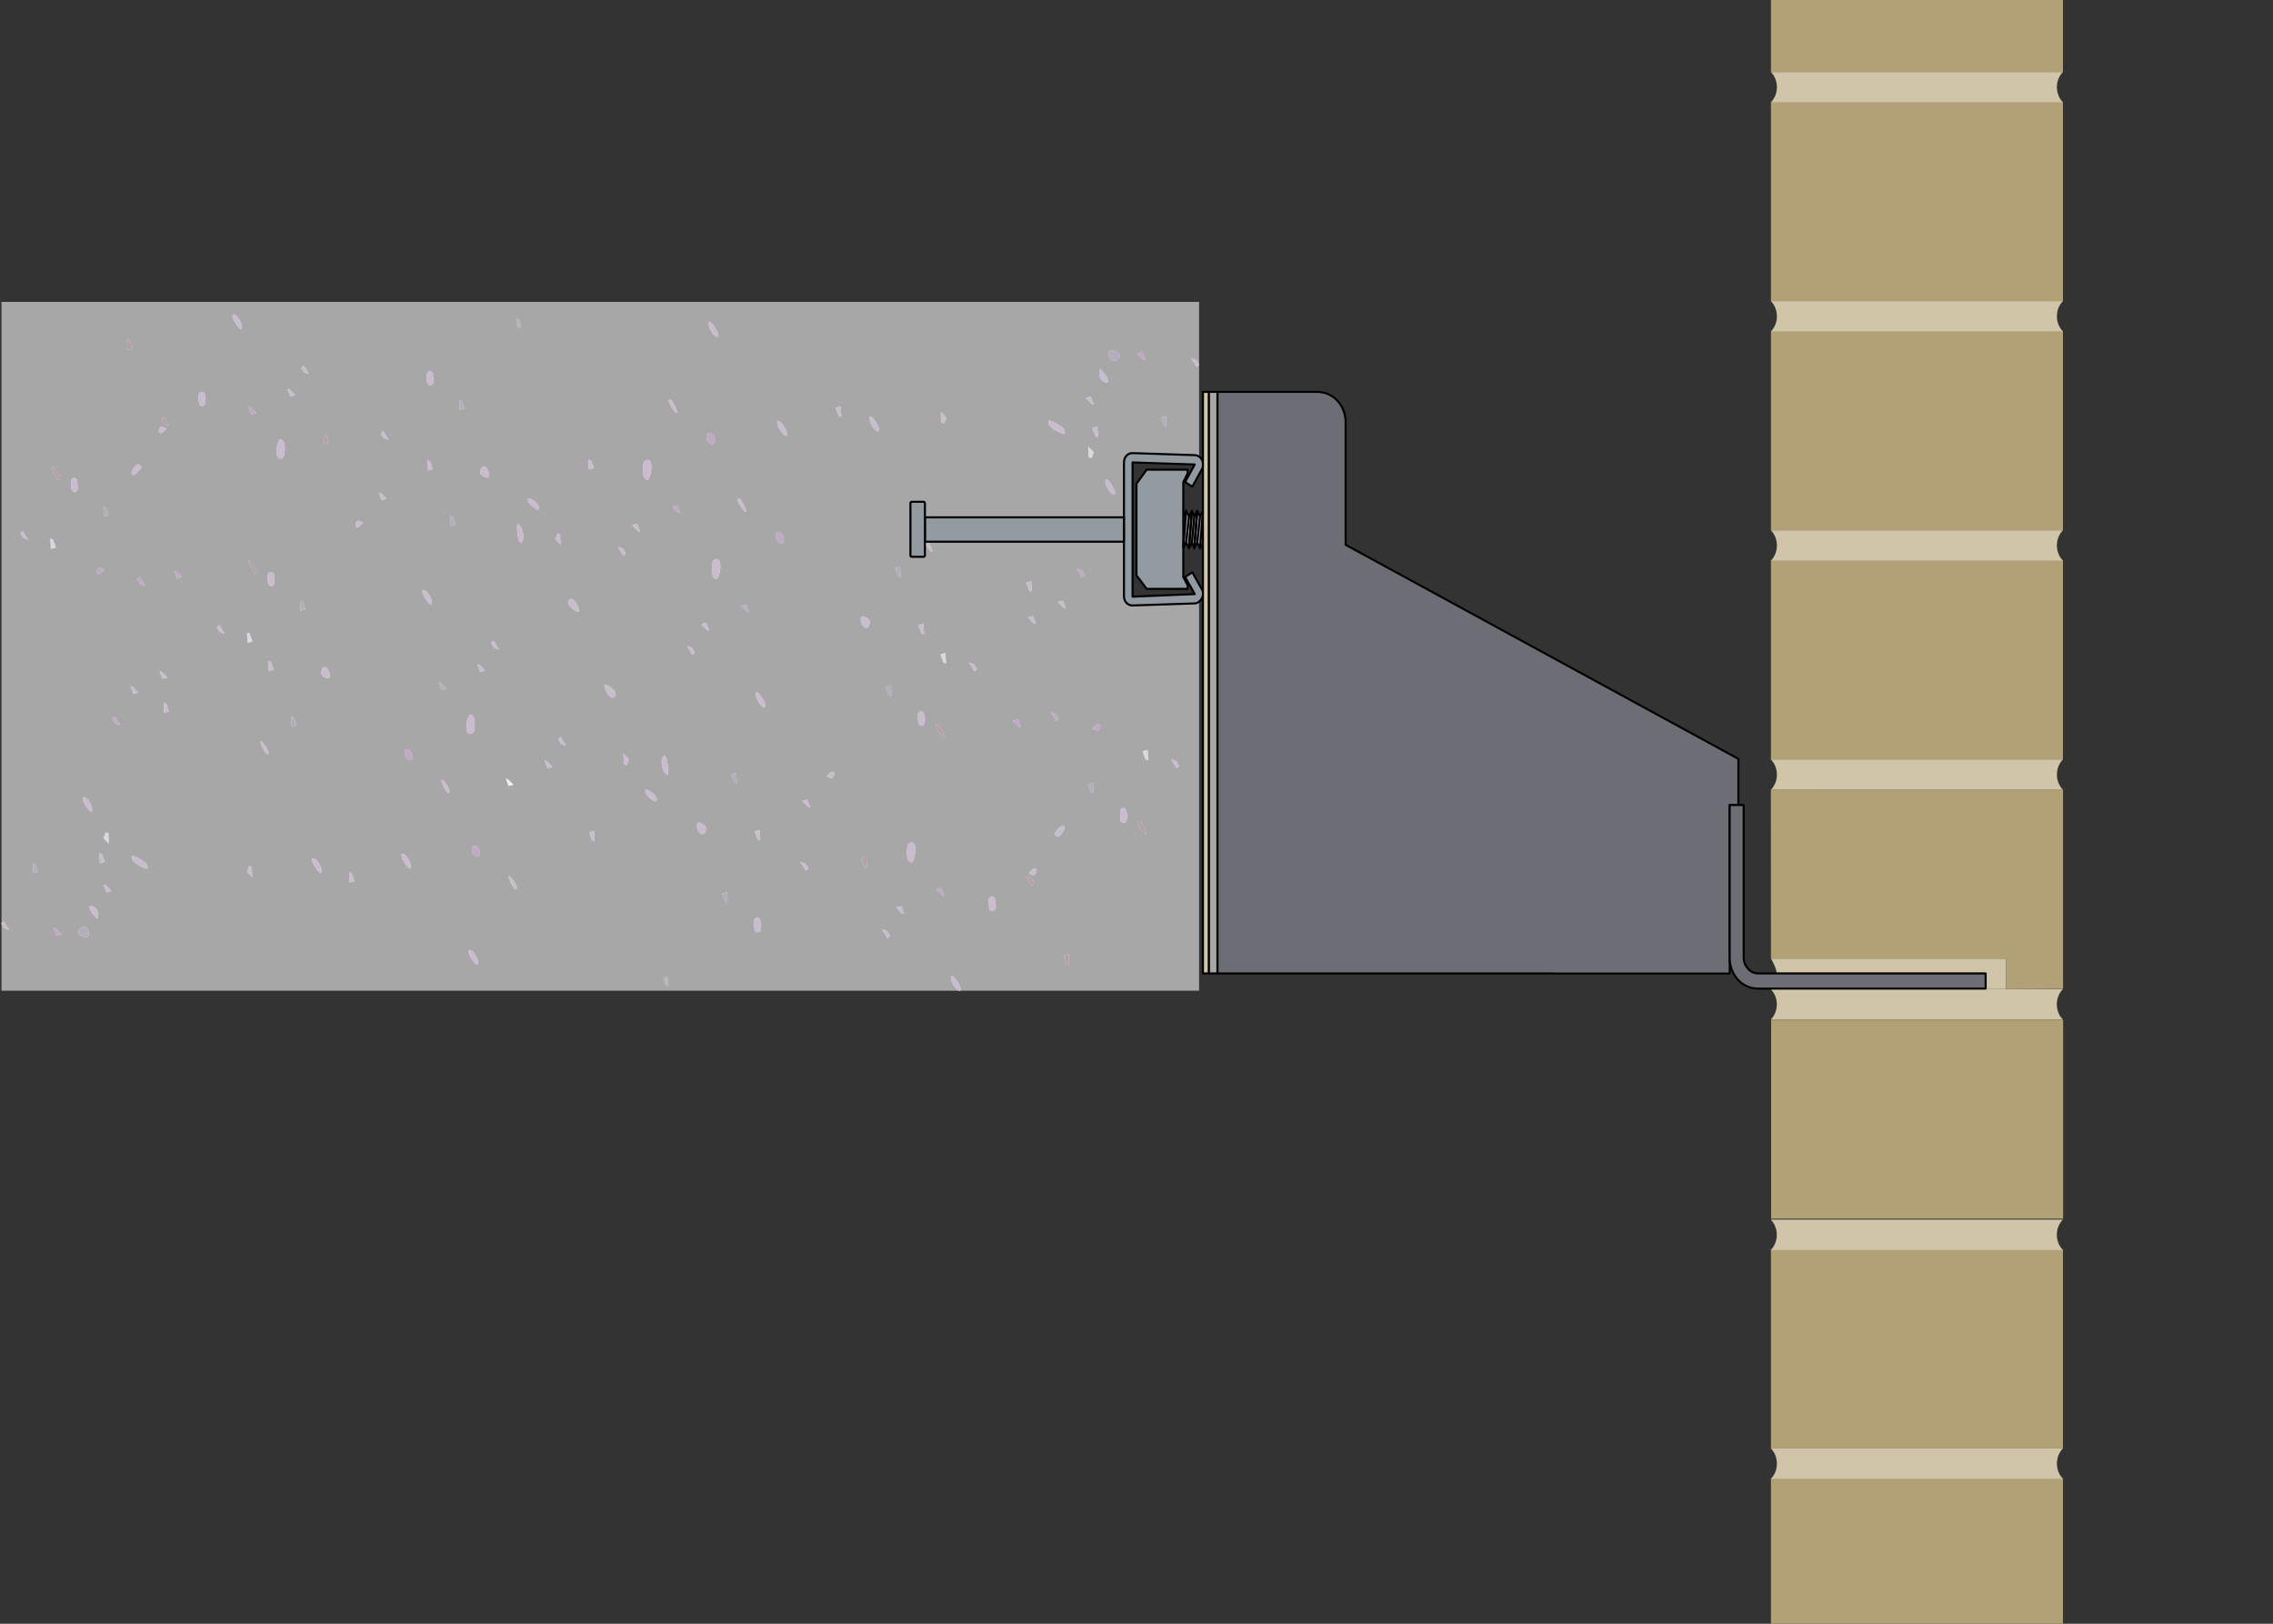 <?xml version="1.0" encoding="UTF-8"?> <svg xmlns="http://www.w3.org/2000/svg" xmlns:xlink="http://www.w3.org/1999/xlink" id="Layer_1" data-name="Layer 1" width="98mm" height="70mm" viewBox="0 0 277.8 198.43"><rect x="0" y="0" width="277.8" height="198.43" fill="#333333" stroke="none"/><defs><style> .cls-1, .cls-2, .cls-3 { fill: none; } .cls-4 { fill: #b3adbe; } .cls-5 { fill: #dbd7e0; } .cls-6 { fill: #b6a0a8; } .cls-7 { fill: #bfa9c3; } .cls-8, .cls-2, .cls-9, .cls-10, .cls-3, .cls-11, .cls-12 { stroke: #000; stroke-width: .25px; } .cls-8, .cls-2, .cls-9, .cls-10, .cls-11 { stroke-linecap: round; stroke-linejoin: round; } .cls-8, .cls-13 { fill: #a8a7a8; } .cls-14 { fill: #bbb7ba; } .cls-9, .cls-12 { fill: #939ba2; } .cls-10 { fill: #6d6e75; } .cls-3, .cls-12 { stroke-miterlimit: 10; } .cls-11, .cls-15 { fill: #d0c4a9; } .cls-16 { fill: #cabbcf; } .cls-17 { fill: #b2a077; } .cls-18 { fill: #efeff4; } .cls-19 { clip-path: url(#clippath); } </style><clipPath id="clippath"><rect class="cls-1" y="0" width="277.8" height="198.43"></rect></clipPath></defs><g class="cls-19"><g><g><g><path class="cls-15" d="M216.43,96.52c.47-.48.74-1.15.74-1.86s-.27-1.37-.74-1.86h35.7c-.47.48-.74,1.15-.74,1.86s.27,1.39.76,1.87c-.37,0-35.69,0-35.69,0"></path><rect class="cls-17" x="216.44" y="68.49" width="35.69" height="24.32"></rect></g><g><path class="cls-15" d="M216.43,68.52c.47-.48.74-1.15.74-1.86s-.27-1.37-.74-1.86h35.7c-.47.48-.74,1.15-.74,1.86s.27,1.39.76,1.87c-.37,0-35.69,0-35.69,0"></path><rect class="cls-17" x="216.44" y="40.48" width="35.69" height="24.32"></rect></g><rect class="cls-17" x="216.44" y="180.69" width="35.69" height="24.32"></rect><g><path class="cls-15" d="M216.43,180.72c.47-.48.74-1.15.74-1.86s-.27-1.37-.74-1.86h35.7c-.47.48-.74,1.15-.74,1.86s.27,1.39.76,1.87c-.37,0-35.69,0-35.69,0"></path><rect class="cls-17" x="216.44" y="152.69" width="35.69" height="24.32"></rect></g><g><path class="cls-15" d="M216.43,40.51c.47-.48.74-1.15.74-1.86s-.27-1.37-.74-1.86h35.7c-.47.48-.74,1.15-.74,1.86s.27,1.39.76,1.87c-.37,0-35.69,0-35.69,0"></path><rect class="cls-17" x="216.44" y="12.48" width="35.69" height="24.32"></rect></g><g><path class="cls-15" d="M216.43,12.51c.47-.48.74-1.15.74-1.86s-.27-1.37-.74-1.86h35.7c-.47.48-.74,1.15-.74,1.86s.27,1.39.76,1.87c-.37,0-35.69,0-35.69,0"></path><rect class="cls-17" x="216.44" y="-15.53" width="35.69" height="24.32"></rect></g><g><path class="cls-15" d="M245.18,120.88v-3.74h-28.74s.71,1.16.71,1.87h25.38s0,1.87,0,1.87h2.66"></path><path class="cls-15" d="M216.42,124.6c.47-.48.74-1.15.74-1.86s-.27-1.37-.74-1.86h35.7c-.47.48-.74,1.15-.74,1.86s.27,1.39.76,1.87c-.37,0-35.69,0-35.69,0"></path><path class="cls-15" d="M216.42,152.76c.47-.48.74-1.15.74-1.86s-.27-1.37-.74-1.86h35.7c-.47.48-.74,1.15-.74,1.86s.27,1.39.76,1.87c-.37,0-35.69,0-35.69,0"></path><rect class="cls-17" x="216.46" y="124.61" width="35.69" height="24.32"></rect><polygon class="cls-17" points="216.44 117.15 216.43 96.52 252.14 96.54 252.14 120.85 245.18 120.88 245.18 117.15 216.44 117.15"></polygon></g></g><g><polygon class="cls-13" points=".18 36.89 146.55 36.89 146.55 57.26 145.35 56.69 140.71 56.26 137.62 56.43 137.42 57.21 137.42 67.95 137.42 73.08 137.76 73.86 138.42 73.86 145.35 73.68 146.55 73.07 146.55 121.07 .18 121.07 .18 36.89"></polygon><g><path class="cls-6" d="M129.43,36.89c.14.26.04.58-.11.28-.08-.15.04-.17.11-.28Z"></path><g><path class="cls-18" d="M95.05,51.61c-.05.59.63,1.62,1.02,1.66.67.07-.95-2.5-1.02-1.66ZM90.21,60.95c-.36.42,1.76,2.91.66.68-.16-.4-.52-.84-.66-.68ZM102.14,49.84l.36.98.32.13-.07-1.28-.62.17ZM87.16,68.51c-.06.05-.53,2.09.43,2.26.57-.55.76-3.18-.43-2.26ZM73.88,83.68c-.13.55.86,2.19,1.32,1.36.35-.62-1.27-1.58-1.32-1.36ZM106.27,51.06c-.05.59.63,1.62,1.02,1.66.67.07-.95-2.5-1.02-1.66ZM94.81,65.29c-.21.6.76,1.6.98.81.18-.65-.72-1.56-.98-.81ZM85.69,76.27l.66.68.32.13-.36-.98-.62.17ZM83.95,78.92l.68,1.11.3-.3-.34-.55-.64-.25ZM90.57,74.04l.66.68.32.13-.36-.98-.62.17ZM114.98,50.35l.07,1.28.32.13.28-.73-.66-.68ZM76.19,92.11l.07,1.28.32.13.28-.73-.66-.68ZM71.99,101.71l.36.98.32.13-.07-1.28-.62.17ZM80.91,92.73c-.14.34.04,1.86.73,1.96.11-1.02-.23-3.15-.73-1.96ZM78.91,96.53c-.35.52,1.15,1.6,1.32,1.36.35-.52-1.15-1.6-1.32-1.36ZM92.37,84.77c-.05.59.63,1.62,1.02,1.66.67.07-.95-2.5-1.02-1.66ZM109.4,69.42l.36.98.32.13-.07-1.28-.62.17ZM112.96,65.82c-.36.42,1.76,2.91.66.68-.16-.4-.52-.84-.66-.68ZM135.54,43.08c-.2,1.42,1.6,1.23,1.25.08-.03-.09-1.18-.61-1.25-.08ZM128.16,51.41c-.34.89,1.92,1.72,1.96,1.61.34-.89-1.92-1.72-1.96-1.61ZM134.4,45.13c.09.62-.2,1.02.38,1.41,1.14.76.61-.76-.38-1.41ZM105.32,75.31c-.49.68.68,2.33.98.81.12-.6-.95-.85-.98-.81ZM132.7,48.63l.66.68.32.13-.36-.98-.62.17ZM138.99,43.2l.66.68.32.13-.36-.98-.62.17ZM133.51,52.29l.36.98.32.13-.07-1.28-.62.17ZM133.01,54.59l.07,1.28.32.13.28-.73-.66-.68ZM112.25,76.4l.36.98.32.13-.07-1.28-.62.17ZM145.57,43.73l.68,1.11.3-.3-.34-.55-.64-.25ZM108.27,83.99l.36.98.32.13-.07-1.28-.62.17ZM141.89,51.03l.36.98.32.13-.07-1.28-.62.17ZM135.1,58.76c-.05.59.63,1.62,1.02,1.66.67.07-.95-2.5-1.02-1.66ZM114.94,79.97l.36.98.32.13-.07-1.28-.62.17ZM98.04,97.88l.66.68.32.13-.36-.98-.62.17ZM101.01,94.88l.64.25c.64-.5.19-1.23-.34-.55l-.3.3ZM125.42,71.2l.36.98.32.13-.07-1.28-.62.17ZM112.18,87.22s.02,1.24.07,1.28c1.25,1.11.87-2.7-.07-1.28ZM118.42,80.94l.68,1.11.3-.3-.34-.55-.64-.25ZM125.64,75.46l.66.68.32.13-.36-.98-.62.17ZM131.58,69.47l.68,1.11.3-.3-.34-.55-.64-.25ZM97.8,105.29l.68,1.11.3-.3-.34-.55-.64-.25ZM114.44,88.53c-.36.42,1.76,2.91.66.68-.16-.4-.52-.84-.66-.68ZM129.29,73.57l.66.68.32.13-.36-.98-.62.17ZM105.28,104.93l.36.98.32.13-.07-1.28-.62.17ZM123.79,88.08l.66.68.32.13-.36-.98-.62.17ZM128.42,87l.68,1.11.3-.3-.34-.55-.64-.25ZM133.52,89.03l.64.25c.64-.5.19-1.23-.34-.55l-.3.3ZM120.84,109.86s.02,1.24.07,1.28c1.25,1.11.87-2.7-.07-1.28ZM128.87,101.78c.28,1.24,1.44-.45,1.21-.77-.32-.45-.93.57-1.21.77ZM125.39,107.08l.68,1.11.3-.3-.34-.55-.64-.25Z"></path><path class="cls-16" d="M87.16,68.51c1.19-.92,1,1.7.43,2.26-.96-.16-.49-2.21-.43-2.26Z"></path><path class="cls-16" d="M128.16,51.41c.04-.11,2.3.73,1.96,1.61-.04.11-2.3-.73-1.96-1.61Z"></path><path class="cls-4" d="M135.54,43.08c.07-.53,1.23-.01,1.25.08.34,1.15-1.45,1.34-1.25-.08Z"></path><path class="cls-16" d="M80.91,92.73c.5-1.19.83.94.73,1.96-.69-.1-.87-1.62-.73-1.96Z"></path><path class="cls-16" d="M112.18,87.22c.93-1.42,1.32,2.39.07,1.28-.05-.04-.09-1.24-.07-1.28Z"></path><path class="cls-16" d="M120.84,109.86c.93-1.42,1.32,2.39.07,1.28-.05-.04-.09-1.24-.07-1.28Z"></path><path class="cls-16" d="M73.88,83.68c.05-.22,1.67.74,1.32,1.36-.46.83-1.45-.81-1.32-1.36Z"></path><path class="cls-16" d="M95.05,51.61c.08-.84,1.7,1.72,1.02,1.66-.39-.04-1.08-1.07-1.02-1.66Z"></path><path class="cls-16" d="M106.27,51.06c.08-.84,1.7,1.72,1.02,1.66-.39-.04-1.08-1.07-1.02-1.66Z"></path><path class="cls-7" d="M94.81,65.29c.26-.76,1.16.16.98.81-.22.79-1.19-.2-.98-.81Z"></path><path class="cls-16" d="M78.91,96.53c.16-.24,1.67.84,1.32,1.36-.16.24-1.67-.84-1.32-1.36Z"></path><path class="cls-16" d="M92.37,84.77c.08-.84,1.7,1.72,1.02,1.66-.39-.04-1.08-1.07-1.02-1.66Z"></path><path class="cls-16" d="M134.4,45.13c.99.64,1.52,2.17.38,1.41-.58-.39-.3-.78-.38-1.41Z"></path><path class="cls-16" d="M105.32,75.31s1.1.2.98.81c-.3,1.53-1.47-.12-.98-.81Z"></path><path class="cls-16" d="M135.1,58.76c.08-.84,1.7,1.72,1.02,1.66-.39-.04-1.08-1.07-1.02-1.66Z"></path><path class="cls-16" d="M128.87,101.78c.28-.2.89-1.22,1.21-.77.23.33-.93,2.01-1.21.77Z"></path><polygon class="cls-16" points="125.42 71.2 126.04 71.02 126.1 72.3 125.79 72.18 125.42 71.2"></polygon><polygon class="cls-16" points="118.42 80.94 119.06 81.19 119.4 81.74 119.1 82.04 118.42 80.94"></polygon><polygon class="cls-16" points="125.64 75.46 126.26 75.28 126.62 76.26 126.3 76.14 125.64 75.46"></polygon><polygon class="cls-7" points="131.58 69.47 132.22 69.73 132.56 70.28 132.26 70.58 131.58 69.47"></polygon><polygon class="cls-16" points="97.8 105.29 98.44 105.55 98.78 106.1 98.48 106.4 97.8 105.29"></polygon><path class="cls-6" d="M114.44,88.53c.14-.16.5.28.66.68,1.1,2.23-1.01-.26-.66-.68Z"></path><polygon class="cls-16" points="129.29 73.57 129.91 73.4 130.27 74.38 129.95 74.25 129.29 73.57"></polygon><polygon class="cls-6" points="105.28 104.93 105.9 104.76 105.96 106.03 105.64 105.91 105.28 104.93"></polygon><polygon class="cls-7" points="123.79 88.08 124.4 87.91 124.77 88.88 124.45 88.76 123.79 88.08"></polygon><polygon class="cls-7" points="128.42 87 129.06 87.25 129.4 87.8 129.1 88.1 128.42 87"></polygon><path class="cls-7" d="M133.52,89.03l.3-.3c.53-.68.98.05.34.55l-.64-.25Z"></path><polygon class="cls-6" points="125.39 107.08 126.03 107.33 126.37 107.89 126.07 108.19 125.39 107.08"></polygon><polygon class="cls-16" points="85.69 76.27 86.3 76.1 86.67 77.07 86.35 76.95 85.69 76.27"></polygon><polygon class="cls-16" points="83.95 78.92 84.59 79.17 84.93 79.72 84.63 80.02 83.95 78.92"></polygon><polygon class="cls-7" points="90.57 74.04 91.19 73.86 91.55 74.84 91.23 74.72 90.57 74.04"></polygon><polygon class="cls-16" points="114.98 50.35 115.64 51.03 115.36 51.75 115.05 51.63 114.98 50.35"></polygon><polygon class="cls-16" points="76.19 92.11 76.85 92.79 76.57 93.51 76.25 93.39 76.19 92.11"></polygon><polygon class="cls-16" points="71.99 101.71 72.61 101.54 72.68 102.82 72.36 102.69 71.99 101.71"></polygon><polygon class="cls-4" points="109.4 69.42 110.01 69.24 110.08 70.52 109.76 70.39 109.4 69.42"></polygon><path class="cls-16" d="M112.96,65.82c.14-.16.5.28.66.68,1.1,2.23-1.01-.26-.66-.68Z"></path><path class="cls-16" d="M90.21,60.95c.14-.16.5.28.66.68,1.1,2.23-1.01-.26-.66-.68Z"></path><polygon class="cls-16" points="102.14 49.84 102.76 49.66 102.82 50.94 102.51 50.81 102.14 49.84"></polygon><polygon class="cls-16" points="132.7 48.63 133.32 48.46 133.68 49.44 133.36 49.31 132.7 48.63"></polygon><polygon class="cls-7" points="138.99 43.2 139.6 43.02 139.96 44 139.64 43.88 138.99 43.2"></polygon><polygon class="cls-16" points="133.51 52.29 134.13 52.12 134.2 53.4 133.88 53.27 133.51 52.29"></polygon><polygon class="cls-5" points="133.01 54.59 133.67 55.27 133.39 56 133.07 55.87 133.01 54.59"></polygon><polygon class="cls-16" points="112.25 76.4 112.87 76.22 112.93 77.5 112.62 77.37 112.25 76.4"></polygon><polygon class="cls-16" points="145.57 43.73 146.21 43.98 146.55 44.54 146.26 44.83 145.57 43.73"></polygon><polygon class="cls-4" points="108.27 83.99 108.88 83.82 108.95 85.1 108.63 84.97 108.27 83.99"></polygon><polygon class="cls-4" points="141.89 51.03 142.5 50.86 142.57 52.13 142.25 52.01 141.89 51.03"></polygon><polygon class="cls-5" points="114.94 79.97 115.55 79.79 115.62 81.07 115.3 80.95 114.94 79.97"></polygon><polygon class="cls-16" points="98.04 97.88 98.66 97.7 99.02 98.68 98.7 98.56 98.04 97.88"></polygon><path class="cls-16" d="M101.01,94.88l.3-.3c.53-.68.98.05.34.55l-.64-.25Z"></path><polygon class="cls-14" points="81.03 119.5 81.65 119.32 81.71 120.6 81.39 120.48 81.03 119.5"></polygon></g><polygon class="cls-6" points="129.76 38.43 129.92 38.5 129.76 38.71 129.7 38.64 129.76 38.43"></polygon><path class="cls-18" d="M86.61,39.5c-.05.59.63,1.62,1.02,1.66.67.07-.95-2.5-1.02-1.66Z"></path><path class="cls-18" d="M81.78,48.85c-.36.42,1.76,2.91.66.68-.16-.4-.52-.84-.66-.68Z"></path><path class="cls-18" d="M78.73,56.4c-.06.05-.53,2.09.43,2.26.57-.55.76-3.18-.43-2.26Z"></path><path class="cls-18" d="M86.37,53.18c-.21.6.76,1.6.98.81.18-.65-.72-1.56-.98-.81Z"></path><polygon class="cls-18" points="77.25 64.16 77.91 64.84 78.23 64.97 77.86 63.99 77.25 64.16"></polygon><polygon class="cls-18" points="75.51 66.81 76.19 67.91 76.49 67.61 76.15 67.06 75.51 66.81"></polygon><polygon class="cls-18" points="82.13 61.93 82.79 62.61 83.11 62.73 82.75 61.75 82.13 61.93"></polygon><path class="cls-16" d="M78.73,56.4c1.19-.92,1,1.7.43,2.26-.96-.16-.49-2.21-.43-2.26Z"></path><path class="cls-16" d="M86.61,39.5c.08-.84,1.7,1.72,1.02,1.66-.39-.04-1.08-1.07-1.02-1.66Z"></path><path class="cls-7" d="M86.37,53.18c.26-.76,1.16.16.98.81-.22.79-1.19-.2-.98-.81Z"></path><polygon class="cls-16" points="77.25 64.16 77.86 63.99 78.23 64.97 77.91 64.84 77.25 64.16"></polygon><polygon class="cls-16" points="75.51 66.81 76.15 67.06 76.49 67.61 76.19 67.91 75.51 66.81"></polygon><polygon class="cls-7" points="82.13 61.93 82.75 61.75 83.11 62.73 82.79 62.61 82.13 61.93"></polygon><path class="cls-16" d="M81.78,48.85c.14-.16.5.28.66.68,1.1,2.23-1.01-.26-.66-.68Z"></path><polygon class="cls-18" points="132.97 95.84 133.33 96.81 133.65 96.94 133.59 95.66 132.97 95.84"></polygon><polygon class="cls-18" points="139.64 91.81 140 92.79 140.32 92.91 140.26 91.64 139.64 91.81"></polygon><path class="cls-18" d="M125.72,106.73l.64.25c.64-.5.19-1.23-.34-.55l-.3.3Z"></path><path class="cls-18" d="M136.89,99.06s.02,1.24.07,1.28c1.25,1.11.87-2.7-.07-1.28Z"></path><polygon class="cls-18" points="143.13 92.78 143.81 93.88 144.1 93.58 143.76 93.03 143.13 92.78"></polygon><path class="cls-18" d="M139.14,100.38c-.36.42,1.76,2.91.66.68-.16-.4-.52-.84-.66-.68Z"></path><polyline class="cls-18" points="130.66 117.88 130.6 116.6 129.98 116.77 130.35 117.75"></polyline><path class="cls-16" d="M136.89,99.06c.93-1.42,1.32,2.39.07,1.28-.05-.04-.09-1.24-.07-1.28Z"></path><polygon class="cls-16" points="143.13 92.78 143.76 93.03 144.1 93.58 143.81 93.88 143.13 92.78"></polygon><path class="cls-6" d="M139.14,100.38c.14-.16.5.28.66.68,1.1,2.23-1.01-.26-.66-.68Z"></path><polyline class="cls-6" points="130.35 117.75 129.98 116.77 130.6 116.6 130.66 117.88"></polyline><polygon class="cls-4" points="132.97 95.84 133.59 95.66 133.65 96.94 133.33 96.81 132.97 95.84"></polygon><polygon class="cls-5" points="139.64 91.81 140.26 91.64 140.32 92.91 140 92.79 139.64 91.81"></polygon><path class="cls-16" d="M125.72,106.73l.3-.3c.53-.68.98.05.34.55l-.64-.25Z"></path><path class="cls-18" d="M111,103.15c-.06.05-.53,2.09.43,2.26.57-.55.76-3.18-.43-2.26Z"></path><polygon class="cls-18" points="109.53 110.91 110.19 111.59 110.51 111.72 110.14 110.74 109.53 110.91"></polygon><polygon class="cls-18" points="107.79 113.56 108.47 114.66 108.77 114.36 108.43 113.81 107.79 113.56"></polygon><polygon class="cls-18" points="114.41 108.68 115.07 109.36 115.39 109.48 115.03 108.51 114.41 108.68"></polygon><path class="cls-18" d="M117.24,121.07c.67.07-.95-2.5-1.02-1.66-.05.59.63,1.62,1.02,1.66"></path><path class="cls-16" d="M111,103.15c1.19-.92,1,1.7.43,2.26-.96-.16-.49-2.21-.43-2.26Z"></path><path class="cls-16" d="M117.24,121.07c-.39-.04-1.08-1.07-1.02-1.66.08-.84,1.7,1.72,1.02,1.66"></path><polygon class="cls-16" points="109.53 110.91 110.14 110.74 110.51 111.72 110.19 111.59 109.53 110.91"></polygon><polygon class="cls-16" points="107.79 113.56 108.43 113.81 108.77 114.36 108.47 114.66 107.79 113.56"></polygon><polygon class="cls-7" points="114.41 108.68 115.03 108.51 115.39 109.48 115.07 109.36 114.41 108.68"></polygon><polyline class="cls-18" points="89.37 94.62 89.73 95.6 90.05 95.73 89.98 94.45"></polyline><path class="cls-18" d="M85.3,100.52c-.49.68.68,2.33.98.81.12-.6-.95-.85-.98-.81Z"></path><polyline class="cls-18" points="92.84 101.43 92.23 101.6 92.59 102.58 92.91 102.71"></polyline><polygon class="cls-18" points="88.24 109.2 88.6 110.18 88.92 110.31 88.86 109.03 88.24 109.2"></polygon><path class="cls-18" d="M92.16,112.43s.02,1.24.07,1.28c1.25,1.11.87-2.7-.07-1.28Z"></path><path class="cls-16" d="M92.16,112.43c.93-1.42,1.32,2.39.07,1.28-.05-.04-.09-1.24-.07-1.28Z"></path><path class="cls-16" d="M85.3,100.52s1.1.2.98.81c-.3,1.53-1.47-.12-.98-.81Z"></path><polyline class="cls-4" points="89.98 94.45 90.05 95.73 89.73 95.6 89.37 94.62"></polyline><polyline class="cls-16" points="92.91 102.71 92.59 102.58 92.23 101.6 92.84 101.43"></polyline><polygon class="cls-4" points="88.24 109.2 88.86 109.03 88.92 110.31 88.6 110.18 88.24 109.2"></polygon></g><g><path class="cls-6" d="M16.8,120.29c-.13-.25-.04-.56.11-.27.08.15-.04.16-.11.27Z"></path><g><path class="cls-18" d="M50.21,105.94c.05-.57-.62-1.58-1-1.61-.66-.06.92,2.43,1,1.61ZM54.9,96.85c.34-.41-1.71-2.82-.64-.66.16.39.51.82.64.66ZM43.32,107.67l-.35-.95-.31-.12.06,1.24.6-.17ZM57.86,89.51c.06-.04.52-2.04-.42-2.19-.55.54-.73,3.09.42,2.19ZM70.76,74.74c.13-.53-.83-2.13-1.28-1.32-.34.6,1.23,1.54,1.28,1.32ZM39.3,106.49c.05-.57-.62-1.58-1-1.61-.66-.06.92,2.43,1,1.61ZM50.43,92.64c.2-.59-.74-1.56-.95-.78-.17.63.7,1.52.95.78ZM59.29,81.96l-.64-.66-.31-.12.35.95.6-.17ZM60.98,79.38l-.66-1.07-.29.29.33.54.62.25ZM54.54,84.13l-.64-.66-.31-.12.35.95.6-.17ZM30.83,107.19l-.06-1.24-.31-.12-.27.71.64.66ZM68.51,66.55l-.06-1.24-.31-.12-.27.71.64.66ZM72.58,57.21l-.35-.95-.31-.12.06,1.24.6-.17ZM63.92,65.95c.14-.33-.04-1.8-.71-1.9-.1.99.22,3.06.71,1.9ZM65.85,62.25c.34-.5-1.12-1.55-1.28-1.32-.34.5,1.12,1.55,1.28,1.32ZM52.78,73.7c.05-.57-.62-1.58-1-1.61-.66-.06.92,2.43,1,1.61ZM36.25,88.64l-.35-.95-.31-.12.06,1.24.6-.17ZM32.78,92.14c.34-.41-1.71-2.82-.64-.66.16.39.51.82.64.66ZM10.85,114.27c.19-1.38-1.55-1.19-1.22-.08.03.09,1.15.59,1.22.08ZM18.02,106.16c.33-.86-1.86-1.67-1.9-1.57-.33.86,1.86,1.67,1.9,1.57ZM11.96,112.28c-.09-.6.19-.99-.38-1.37-1.11-.74-.59.74.38,1.37ZM40.2,82.91c.47-.66-.66-2.27-.95-.78-.11.59.92.82.95.78ZM13.61,108.88l-.64-.66-.31-.12.35.95.6-.17ZM7.5,114.16l-.64-.66-.31-.12.35.95.6-.17ZM12.81,105.32l-.35-.95-.31-.12.06,1.24.6-.17ZM13.3,103.08l-.06-1.24-.31-.12-.27.71.64.66ZM33.46,81.86l-.35-.95-.31-.12.06,1.24.6-.17ZM1.1,113.65l-.66-1.07-.29.29.33.54.62.25ZM37.33,74.47l-.35-.95-.31-.12.06,1.24.6-.17ZM4.67,106.55l-.35-.95-.31-.12.06,1.24.6-.17ZM11.27,99.02c.05-.57-.62-1.58-1-1.61-.66-.06.92,2.43,1,1.61ZM30.85,78.39l-.35-.95-.31-.12.06,1.24.6-.17ZM47.25,60.96l-.64-.66-.31-.12.35.95.6-.17ZM44.37,63.87l-.62-.25c-.62.49-.19,1.2.33.54l.29-.29ZM20.66,86.93l-.35-.95-.31-.12.06,1.24.6-.17ZM33.52,71.34s-.02-1.2-.06-1.24c-1.22-1.08-.84,2.62.06,1.24ZM27.46,77.45l-.66-1.07-.29.29.33.54.62.25ZM20.45,82.79l-.64-.66-.31-.12.35.95.6-.17ZM14.67,88.61l-.66-1.07-.29.29.33.54.62.25ZM47.49,53.75l-.66-1.07-.29.29.33.54.62.25ZM31.33,70.06c.34-.41-1.71-2.82-.64-.66.16.39.51.82.64.66ZM16.9,84.62l-.64-.66-.31-.12.35.95.6-.17ZM40.21,54.11l-.35-.95-.31-.12.06,1.24.6-.17ZM22.23,70.51l-.64-.66-.31-.12.35.95.6-.17ZM17.73,71.57l-.66-1.07-.29.29.33.54.62.25ZM12.77,69.6l-.62-.25c-.62.49-.19,1.2.33.54l.29-.29ZM25.08,49.33s-.02-1.2-.06-1.24c-1.22-1.08-.84,2.62.06,1.24ZM17.29,57.19c-.27-1.21-1.4.43-1.18.75.31.43.9-.56,1.18-.75ZM20.66,52.04l-.66-1.07-.29.29.33.54.62.25Z"></path><path class="cls-16" d="M57.86,89.51c-1.15.9-.97-1.66-.42-2.19.93.16.48,2.15.42,2.19Z"></path><path class="cls-16" d="M18.02,106.16c-.04.1-2.23-.7-1.9-1.57.04-.1,2.23.7,1.9,1.57Z"></path><path class="cls-4" d="M10.85,114.27c-.07.52-1.19.01-1.22-.08-.33-1.11,1.41-1.3,1.22.08Z"></path><path class="cls-16" d="M63.92,65.95c-.49,1.16-.81-.91-.71-1.9.67.1.85,1.57.71,1.9Z"></path><path class="cls-16" d="M33.52,71.34c-.91,1.38-1.28-2.33-.06-1.24.04.04.09,1.2.06,1.24Z"></path><path class="cls-16" d="M25.08,49.33c-.91,1.38-1.28-2.33-.06-1.24.04.04.09,1.2.06,1.24Z"></path><path class="cls-16" d="M70.76,74.74c-.05.21-1.62-.72-1.28-1.32.45-.81,1.41.79,1.28,1.32Z"></path><path class="cls-16" d="M50.21,105.94c-.07.82-1.65-1.67-1-1.61.38.04,1.05,1.04,1,1.61Z"></path><path class="cls-16" d="M39.3,106.49c-.07.82-1.65-1.67-1-1.61.38.04,1.05,1.04,1,1.61Z"></path><path class="cls-7" d="M50.43,92.64c-.26.74-1.12-.15-.95-.78.21-.77,1.16.2.95.78Z"></path><path class="cls-16" d="M65.85,62.25c-.16.23-1.63-.82-1.28-1.32.16-.23,1.63.82,1.28,1.32Z"></path><path class="cls-16" d="M52.78,73.7c-.07.82-1.65-1.67-1-1.61.38.04,1.05,1.04,1,1.61Z"></path><path class="cls-16" d="M11.96,112.28c-.97-.63-1.48-2.11-.38-1.37.56.38.29.76.38,1.37Z"></path><path class="cls-16" d="M40.2,82.91s-1.07-.2-.95-.78c.29-1.48,1.43.12.95.78Z"></path><path class="cls-16" d="M11.27,99.02c-.07.82-1.65-1.67-1-1.61.38.04,1.05,1.04,1,1.61Z"></path><path class="cls-16" d="M17.29,57.19c-.27.19-.86,1.19-1.18.75-.23-.32.91-1.96,1.18-.75Z"></path><polygon class="cls-16" points="20.66 86.93 20.06 87.1 20 85.85 20.31 85.98 20.66 86.93"></polygon><polygon class="cls-16" points="27.46 77.45 26.84 77.21 26.51 76.67 26.79 76.38 27.46 77.45"></polygon><polygon class="cls-16" points="20.45 82.79 19.85 82.95 19.49 82 19.8 82.12 20.45 82.79"></polygon><polygon class="cls-7" points="14.67 88.61 14.05 88.36 13.72 87.83 14.01 87.54 14.67 88.61"></polygon><polygon class="cls-16" points="47.49 53.75 46.87 53.51 46.53 52.97 46.82 52.68 47.49 53.75"></polygon><path class="cls-6" d="M31.33,70.06c-.13.16-.49-.27-.64-.66-1.07-2.16.99.25.64.66Z"></path><polygon class="cls-16" points="16.9 84.62 16.3 84.79 15.94 83.84 16.25 83.96 16.9 84.62"></polygon><polygon class="cls-6" points="40.21 54.11 39.61 54.28 39.55 53.04 39.86 53.16 40.21 54.11"></polygon><polygon class="cls-7" points="22.23 70.51 21.64 70.68 21.28 69.73 21.59 69.85 22.23 70.51"></polygon><polygon class="cls-7" points="17.73 71.57 17.11 71.32 16.78 70.79 17.07 70.49 17.73 71.57"></polygon><path class="cls-7" d="M12.77,69.6l-.29.29c-.52.66-.95-.05-.33-.54l.62.25Z"></path><polygon class="cls-6" points="20.66 52.04 20.04 51.8 19.71 51.26 20 50.97 20.66 52.04"></polygon><polygon class="cls-16" points="59.29 81.96 58.69 82.13 58.34 81.18 58.65 81.3 59.29 81.96"></polygon><polygon class="cls-16" points="60.98 79.38 60.36 79.14 60.02 78.6 60.31 78.31 60.98 79.38"></polygon><polygon class="cls-7" points="54.54 84.13 53.94 84.3 53.59 83.35 53.9 83.47 54.54 84.13"></polygon><polygon class="cls-16" points="30.83 107.19 30.19 106.53 30.46 105.82 30.77 105.94 30.83 107.19"></polygon><polygon class="cls-16" points="68.51 66.55 67.87 65.89 68.13 65.18 68.44 65.31 68.51 66.55"></polygon><polygon class="cls-16" points="72.58 57.21 71.98 57.38 71.91 56.13 72.22 56.26 72.58 57.21"></polygon><polygon class="cls-4" points="36.25 88.64 35.65 88.81 35.58 87.57 35.89 87.69 36.25 88.64"></polygon><path class="cls-16" d="M32.78,92.14c-.13.16-.49-.27-.64-.66-1.07-2.16.99.25.64.66Z"></path><path class="cls-16" d="M54.9,96.85c-.13.16-.49-.27-.64-.66-1.07-2.16.99.25.64.66Z"></path><polygon class="cls-16" points="43.32 107.67 42.72 107.84 42.65 106.6 42.96 106.72 43.32 107.67"></polygon><polygon class="cls-16" points="13.61 108.88 13.01 109.04 12.65 108.09 12.96 108.21 13.61 108.88"></polygon><polygon class="cls-7" points="7.5 114.16 6.9 114.33 6.55 113.38 6.86 113.5 7.5 114.16"></polygon><polygon class="cls-16" points="12.81 105.32 12.21 105.48 12.15 104.24 12.46 104.36 12.81 105.32"></polygon><polygon class="cls-5" points="13.3 103.08 12.66 102.42 12.93 101.71 13.24 101.83 13.3 103.08"></polygon><polygon class="cls-16" points="33.46 81.86 32.86 82.03 32.8 80.79 33.11 80.91 33.46 81.86"></polygon><polygon class="cls-16" points="1.1 113.65 .48 113.41 .14 112.87 .43 112.58 1.1 113.65"></polygon><polygon class="cls-4" points="37.33 74.47 36.73 74.64 36.66 73.39 36.97 73.52 37.33 74.47"></polygon><polygon class="cls-4" points="4.67 106.55 4.08 106.72 4.01 105.48 4.32 105.6 4.67 106.55"></polygon><polygon class="cls-5" points="30.85 78.39 30.25 78.56 30.19 77.32 30.5 77.44 30.85 78.39"></polygon><polygon class="cls-16" points="47.25 60.96 46.66 61.13 46.3 60.18 46.61 60.3 47.25 60.96"></polygon><path class="cls-16" d="M44.37,63.87l-.29.29c-.52.66-.95-.05-.33-.54l.62.25Z"></path><polygon class="cls-14" points="63.78 39.93 63.18 40.1 63.11 38.85 63.42 38.98 63.78 39.93"></polygon></g><polygon class="cls-6" points="16.48 118.79 16.32 118.72 16.48 118.51 16.53 118.58 16.48 118.79"></polygon><path class="cls-18" d="M58.43,117.71c.05-.57-.62-1.58-1-1.61-.66-.06.92,2.43,1,1.61Z"></path><path class="cls-18" d="M63.12,108.62c.34-.41-1.71-2.82-.64-.66.16.39.51.82.64.66Z"></path><path class="cls-18" d="M58.64,104.41c.2-.59-.74-1.56-.95-.78-.17.63.7,1.52.95.78Z"></path><polygon class="cls-18" points="67.5 93.72 66.86 93.06 66.55 92.94 66.91 93.89 67.5 93.72"></polygon><polygon class="cls-18" points="69.19 91.15 68.53 90.07 68.24 90.36 68.57 90.9 69.19 91.15"></polygon><polygon class="cls-18" points="62.76 95.9 62.12 95.24 61.8 95.11 62.16 96.07 62.76 95.9"></polygon><path class="cls-16" d="M58.43,117.71c-.07.82-1.65-1.67-1-1.61.38.04,1.05,1.04,1,1.61Z"></path><path class="cls-7" d="M58.64,104.41c-.26.74-1.12-.15-.95-.78.21-.77,1.16.2.95.78Z"></path><polygon class="cls-16" points="67.5 93.72 66.91 93.89 66.55 92.94 66.86 93.06 67.5 93.72"></polygon><polygon class="cls-16" points="69.19 91.15 68.57 90.9 68.24 90.36 68.53 90.07 69.19 91.15"></polygon><path class="cls-16" d="M63.12,108.62c-.13.16-.49-.27-.64-.66-1.07-2.16.99.25.64.66Z"></path><polygon class="cls-18" points="13.3 62.98 12.95 62.03 12.64 61.91 12.7 63.15 13.3 62.98"></polygon><polygon class="cls-18" points="6.82 66.9 6.47 65.95 6.16 65.83 6.22 67.07 6.82 66.9"></polygon><path class="cls-18" d="M20.34,52.38l-.62-.25c-.62.49-.19,1.2.33.54l.29-.29Z"></path><path class="cls-18" d="M9.49,59.85s-.02-1.2-.06-1.24c-1.22-1.08-.84,2.62.06,1.24Z"></path><polygon class="cls-18" points="3.43 65.96 2.77 64.89 2.48 65.18 2.81 65.72 3.43 65.96"></polygon><path class="cls-18" d="M7.3,58.57c.34-.41-1.71-2.82-.64-.66.16.39.51.82.64.66Z"></path><polyline class="cls-18" points="15.52 41.55 15.59 42.79 16.19 42.62 15.83 41.67"></polyline><path class="cls-16" d="M9.49,59.85c-.91,1.38-1.28-2.33-.06-1.24.04.04.09,1.2.06,1.24Z"></path><polygon class="cls-16" points="3.43 65.96 2.81 65.72 2.48 65.18 2.77 64.89 3.43 65.96"></polygon><path class="cls-6" d="M7.3,58.57c-.13.16-.49-.27-.64-.66-1.07-2.16.99.25.64.66Z"></path><polyline class="cls-6" points="15.83 41.67 16.19 42.62 15.59 42.79 15.52 41.55"></polyline><polygon class="cls-4" points="13.3 62.98 12.7 63.15 12.64 61.91 12.95 62.03 13.3 62.98"></polygon><polygon class="cls-5" points="6.82 66.9 6.22 67.07 6.16 65.83 6.47 65.95 6.82 66.9"></polygon><path class="cls-16" d="M20.34,52.38l-.29.29c-.52.66-.95-.05-.33-.54l.62.25Z"></path><path class="cls-18" d="M34.65,55.85c.06-.04.52-2.04-.42-2.19-.55.54-.73,3.09.42,2.19Z"></path><polygon class="cls-18" points="36.08 48.3 35.44 47.64 35.12 47.52 35.48 48.47 36.08 48.3"></polygon><polygon class="cls-18" points="37.77 45.73 37.1 44.65 36.81 44.94 37.14 45.48 37.77 45.73"></polygon><polygon class="cls-18" points="31.33 50.48 30.69 49.82 30.38 49.69 30.73 50.64 31.33 50.48"></polygon><path class="cls-18" d="M28.57,38.43c-.66-.06.92,2.43,1,1.61.05-.57-.62-1.58-1-1.61"></path><path class="cls-16" d="M34.65,55.85c-1.15.9-.97-1.66-.42-2.19.93.16.48,2.15.42,2.19Z"></path><path class="cls-16" d="M28.57,38.43c.38.04,1.05,1.04,1,1.61-.07.82-1.65-1.67-1-1.61"></path><polygon class="cls-16" points="36.08 48.3 35.48 48.47 35.12 47.52 35.44 47.64 36.08 48.3"></polygon><polygon class="cls-16" points="37.77 45.73 37.14 45.48 36.81 44.94 37.1 44.65 37.77 45.73"></polygon><polygon class="cls-7" points="31.33 50.48 30.73 50.64 30.38 49.69 30.69 49.82 31.33 50.48"></polygon><polyline class="cls-18" points="55.69 64.12 55.34 63.17 55.03 63.04 55.09 64.29"></polyline><path class="cls-18" d="M59.65,58.38c.47-.66-.66-2.27-.95-.78-.11.59.92.82.95.78Z"></path><polyline class="cls-18" points="52.31 57.5 52.91 57.34 52.55 56.38 52.24 56.26"></polyline><polygon class="cls-18" points="56.77 49.94 56.42 48.99 56.11 48.87 56.17 50.11 56.77 49.94"></polygon><path class="cls-18" d="M52.96,46.81s-.02-1.2-.06-1.24c-1.22-1.08-.84,2.62.06,1.24Z"></path><path class="cls-16" d="M52.96,46.81c-.91,1.38-1.28-2.33-.06-1.24.04.04.09,1.2.06,1.24Z"></path><path class="cls-16" d="M59.65,58.38s-1.07-.2-.95-.78c.29-1.48,1.43.12.95.78Z"></path><polyline class="cls-4" points="55.09 64.29 55.03 63.04 55.34 63.17 55.69 64.12"></polyline><polyline class="cls-16" points="52.24 56.26 52.55 56.38 52.91 57.34 52.31 57.5"></polyline><polygon class="cls-4" points="56.77 49.94 56.17 50.11 56.11 48.87 56.42 48.99 56.77 49.94"></polygon></g></g><polygon class="cls-12" points="147.02 62.46 146.67 63.09 146.32 62.46 145.96 63.09 145.67 62.46 145.32 63.09 144.96 62.46 144.61 63.09 144.61 66.96 144.96 66.32 145.32 66.96 145.67 66.32 145.96 66.96 146.32 66.32 146.67 66.96 147.02 66.32 147.02 62.46"></polygon><path class="cls-12" d="M138.98,70.42l1.16,1.54h5.01v-.44l-.53-1.01v-11.59l.53-1.08v-.44h-5.01l-1.24,1.71v11.21l.08.11Z"></path><polyline class="cls-2" points="148.79 70 148.79 70.31 148.79 70.69"></polyline><path class="cls-9" d="M138.42,73.99l7.6-.25c.37-.01.7-.3.88-.64.17-.34.2-.73,0-1.07l-1.18-2.09-.88.57,1.18,2.09-7.6.32v-16.41l7.6.25-1.18,2.15.88.57,1.18-2.15c.19-.34.17-.79,0-1.13-.17-.34-.51-.56-.87-.58,0,0-7.6-.25-7.6-.25-.28-.01-.55.1-.75.31-.2.21-.31.5-.31.83v16.37c0,.3.11.59.31.8.2.21.47.32.75.31"></path><path class="cls-10" d="M189.76,118.96h-40.97V47.89h12.19c1.94,0,3.48,1.62,3.48,3.71v14.98l48,26.16v5.64h-1.06v20.59h-21.64Z"></path><polyline class="cls-8" points="148.79 118.96 148.79 47.89 147.73 47.89 147.73 118.96 148.79 118.96"></polyline><polyline class="cls-11" points="147.73 47.89 147.02 47.89 147.02 118.96 147.73 118.96 147.73 47.89"></polyline><path class="cls-10" d="M242.68,120.8v-1.84h-27.8c-.96,0-1.77-.9-1.77-1.93v-18.65h-1.71v18.69c0,2.08,1.51,3.74,3.45,3.74h27.83"></path><line class="cls-3" x1="146.32" y1="62.46" x2="145.96" y2="66.96"></line><line class="cls-3" x1="145.32" y1="66.96" x2="145.67" y2="62.46"></line><line class="cls-3" x1="145.67" y1="62.46" x2="145.32" y2="66.96"></line><line class="cls-3" x1="144.61" y1="66.96" x2="144.96" y2="62.46"></line><line class="cls-3" x1="145.32" y1="63.09" x2="144.96" y2="66.32"></line><line class="cls-3" x1="145.96" y1="63.09" x2="145.67" y2="66.32"></line><line class="cls-3" x1="146.32" y1="62.46" x2="145.96" y2="66.96"></line><line class="cls-3" x1="146.67" y1="66.96" x2="147.02" y2="62.46"></line><line class="cls-3" x1="146.67" y1="63.09" x2="146.32" y2="66.32"></line><polyline class="cls-9" points="137.36 63.22 113.04 63.22 113.04 66.2 137.36 66.2 137.36 63.22"></polyline><path class="cls-9" d="M111.27,61.51v6.37c0,.09.07.16.15.16h1.46c.09,0,.16-.07.16-.16v-6.39c0-.09-.08-.17-.17-.17h-1.45c-.08,0-.15.07-.15.16v.03Z"></path></g></g></svg> 
